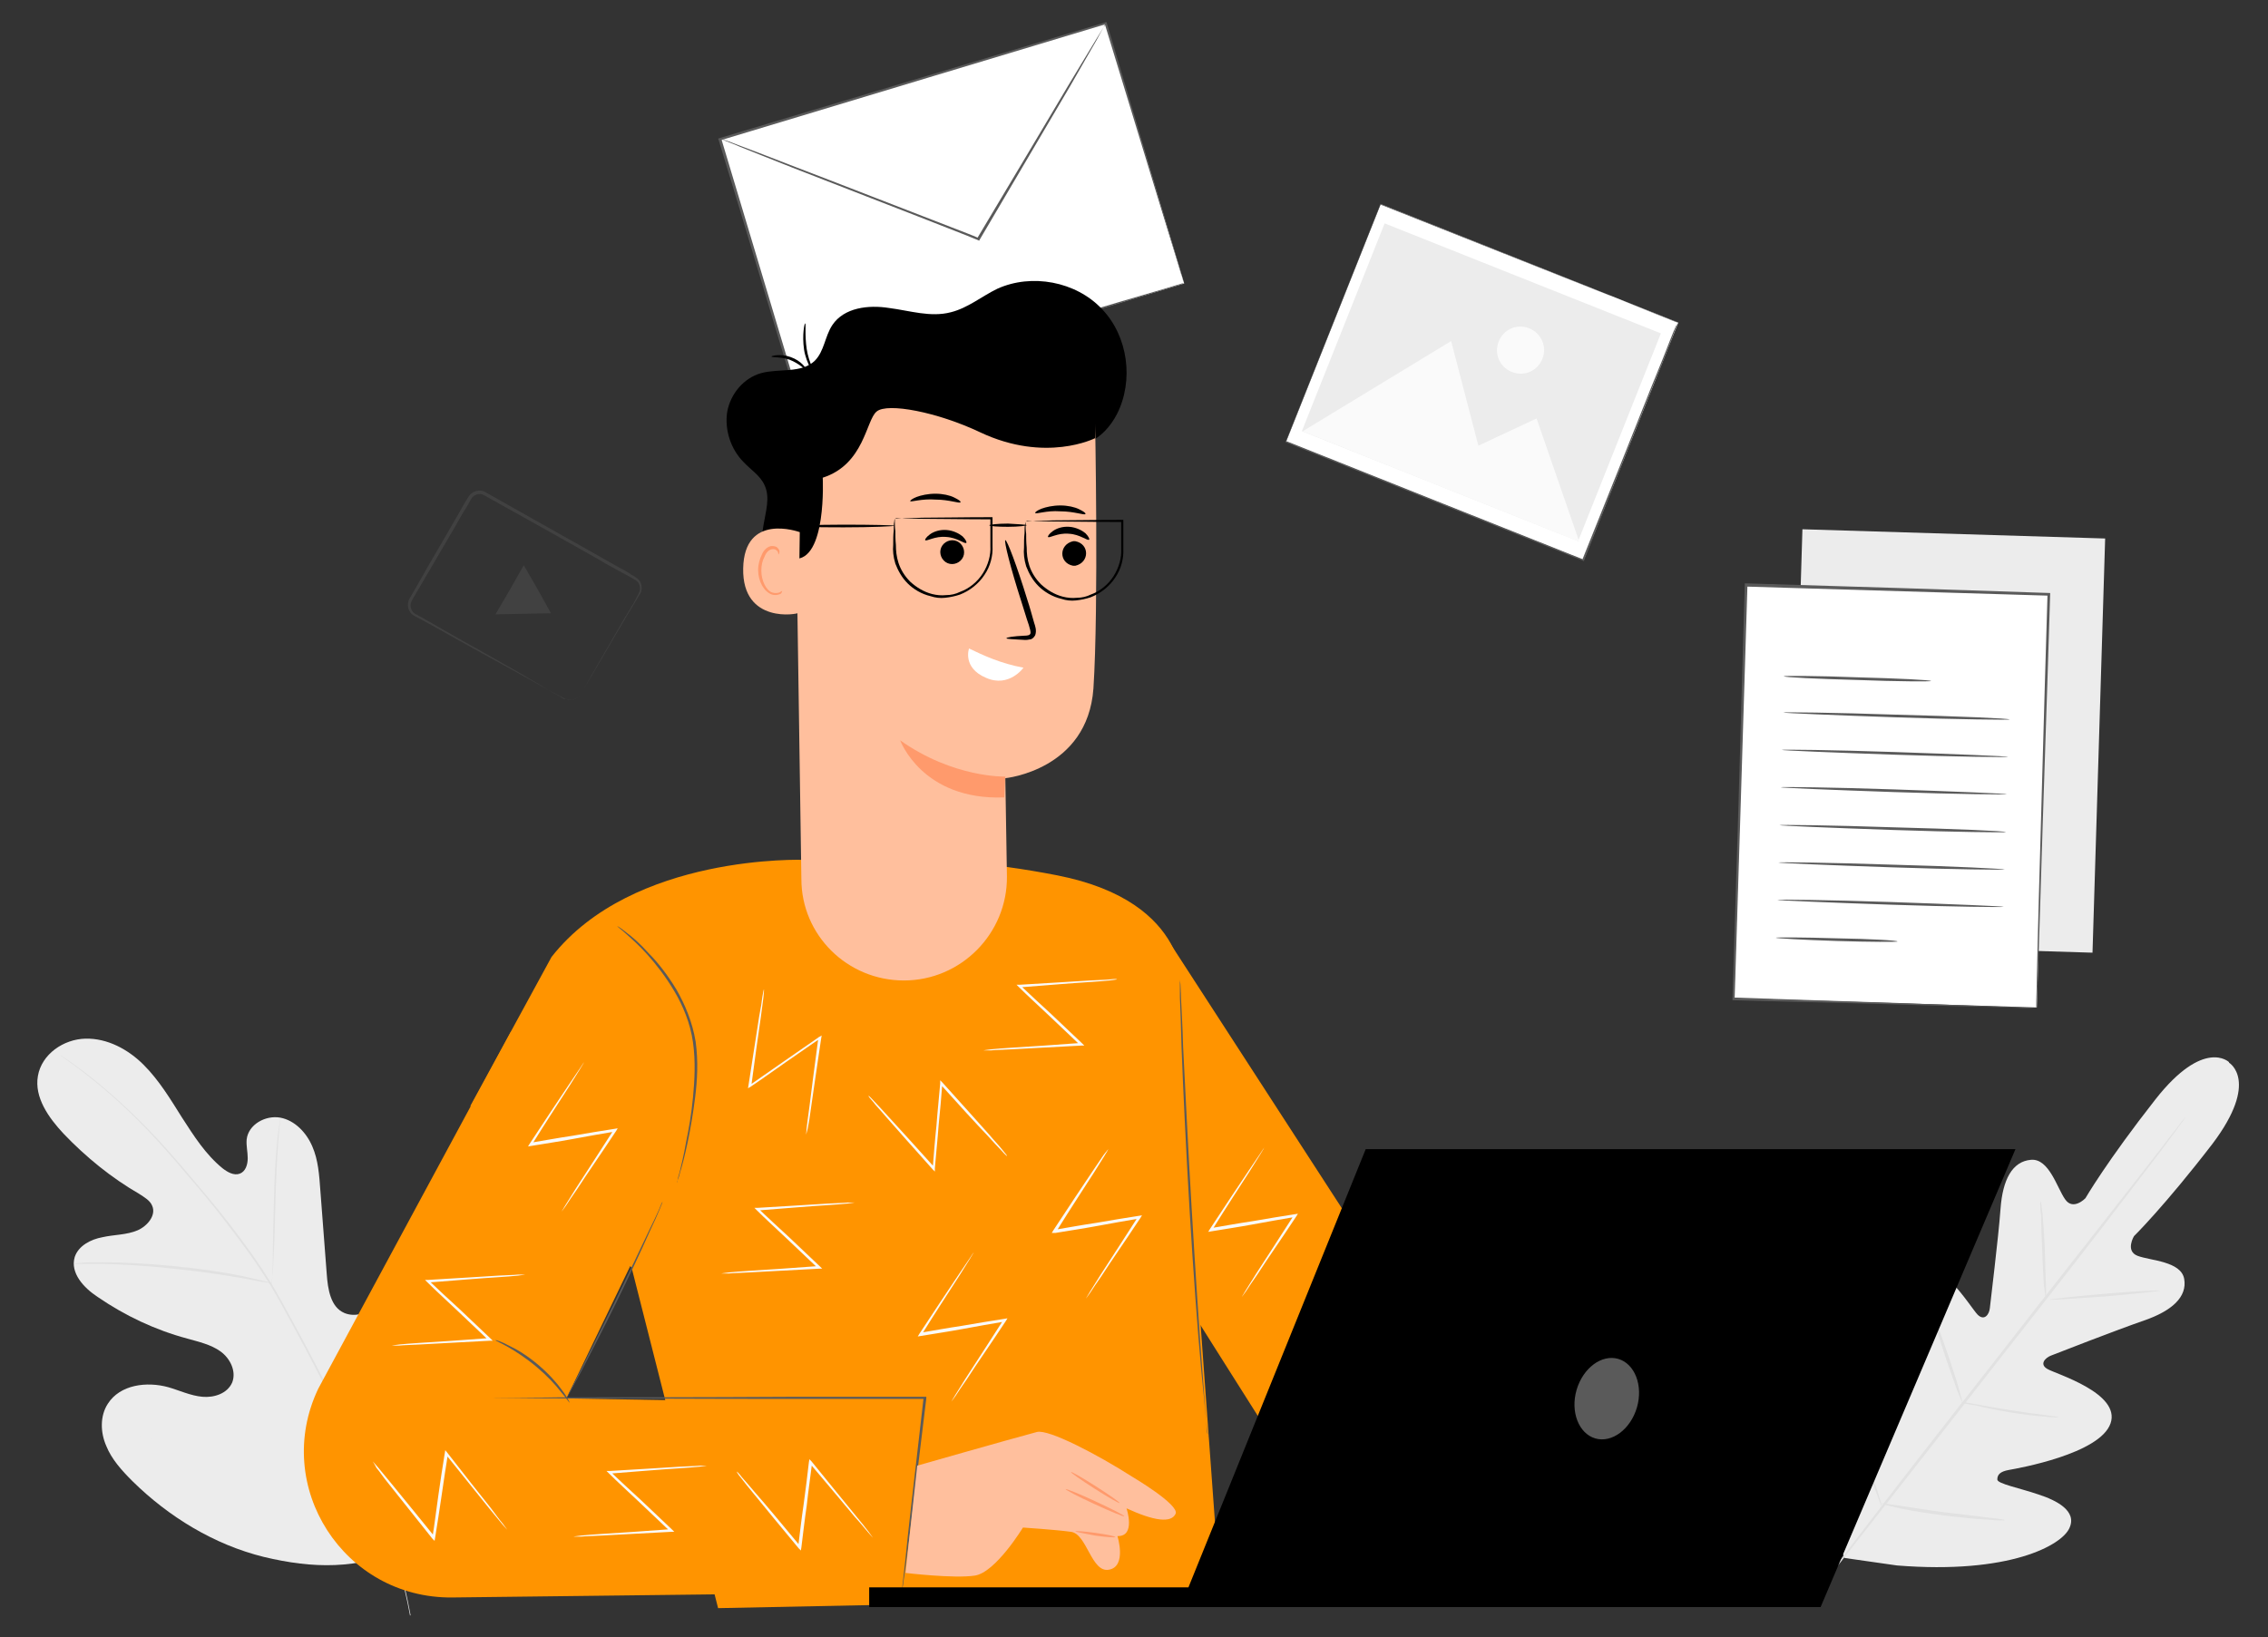 <?xml version="1.0" encoding="utf-8"?>
<!-- Generator: Adobe Illustrator 24.0.3, SVG Export Plug-In . SVG Version: 6.00 Build 0)  -->
<svg version="1.2" baseProfile="tiny" xmlns="http://www.w3.org/2000/svg" xmlns:xlink="http://www.w3.org/1999/xlink" x="0px"
	 y="0px" viewBox="0 0 424.8 306.7" xml:space="preserve">
<rect x="0" y="0" width="424.8" height="306.7" fill="#333333" stroke="none"/>
<g id="Background_Complete">
	<g>
		<path fill="#ECECEC" d="M75.7,290.1c13.8-11.3,15.6-30.4,13.7-47.2c-0.3-2.8-0.3-5.8-1.8-8.2c-1.6-2.4-4.9-3.8-7.3-2.4
			c-2,1.2-2.8,3.7-3.8,5.8c-1.4,2.8-3.5,5.2-6.2,6.9c-1.7,1.1-3.9,1.8-5.8,1c-2.6-1.1-3.1-4.5-3.3-7.3c-0.4-5.2-0.8-10.4-1.2-15.7
			c-0.2-2.8-0.4-5.7-1.5-8.2c-1.1-2.6-3.3-4.9-6-5.4c-2.8-0.5-6,1.3-6.3,4.1c-0.1,1.2,0.2,2.3,0.2,3.5c0,1.2-0.4,2.5-1.5,2.9
			c-1.1,0.4-2.3-0.3-3.2-1c-3.2-2.6-5.4-6.1-7.6-9.5c-2.2-3.5-4.3-7-7.2-9.9s-6.8-5-10.9-4.9c-4.1,0.1-8.2,2.9-8.9,7
			c-0.7,4,2,7.8,4.8,10.8c4.2,4.4,9,8.3,14.2,11.3c0.9,0.6,2,1.2,2.4,2.2c0.8,1.8-0.9,3.8-2.7,4.6c-2.1,0.9-4.4,0.8-6.6,1.3
			c-2.2,0.4-4.5,1.6-5.2,3.7c-0.9,3,1.7,5.8,4.3,7.5c5.1,3.5,10.8,6.2,16.8,7.8c2.1,0.6,4.4,1.1,6.2,2.4c1.8,1.3,3,3.7,2.2,5.8
			c-0.9,2.1-3.4,2.9-5.6,2.7c-2.2-0.2-4.3-1.2-6.4-1.8c-4-1.1-9-0.5-11.3,3.1c-1.5,2.3-1.4,5.4-0.3,7.9c1,2.5,2.9,4.6,4.9,6.6
			c6.8,6.7,15.3,11.9,24.6,14.2C58.6,293.9,67,294.1,75.7,290.1"/>
	</g>
	<g>
		<g>
			<path fill="#E1E1E1" d="M76.9,302.6c-1.2-6.6-3.3-14.4-6.5-22.7c-3.2-8.3-7.5-17.1-12.3-26.2c-1.2-2.3-2.4-4.5-3.6-6.7
				c-1.2-2.2-2.4-4.4-3.6-6.4c-2.5-4.1-5.3-7.9-8-11.4c-2.7-3.5-5.5-6.7-8-9.7c-2.6-3-5-5.8-7.4-8.2c-4.7-4.8-8.9-8.3-11.9-10.6
				c-1.5-1.1-2.7-2-3.5-2.5c-0.4-0.3-0.7-0.5-0.9-0.6c-0.2-0.1-0.3-0.2-0.3-0.2s0.1,0.1,0.3,0.2c0.2,0.2,0.5,0.4,0.9,0.7
				c0.8,0.6,2,1.4,3.5,2.6c3,2.3,7.2,5.8,11.8,10.6c2.3,2.4,4.8,5.2,7.3,8.2c2.6,3,5.3,6.2,8,9.8c2.7,3.5,5.5,7.3,8,11.4
				c1.3,2.1,2.4,4.2,3.6,6.4c1.2,2.2,2.4,4.4,3.6,6.7c4.8,9.1,9.1,17.9,12.3,26.1c3.2,8.3,5.4,16,6.6,22.6"/>
		</g>
	</g>
	<g>
		<g>
			<path fill="#E1E1E1" d="M50.8,240.6c0,0,0.1-0.4,0.2-1.2c0.1-0.8,0.2-1.9,0.2-3.3c0.2-2.8,0.3-6.7,0.4-11c0.1-4.3,0.3-8.2,0.5-11
				c0.1-1.4,0.2-2.5,0.3-3.3c0.1-0.8,0.1-1.2,0.1-1.2c0,0-0.1,0.4-0.2,1.2c-0.1,0.8-0.3,1.9-0.4,3.3c-0.3,2.8-0.5,6.7-0.6,11
				c-0.1,4.3-0.2,8.1-0.2,11c0,1.4-0.1,2.5-0.1,3.3C50.8,240.1,50.8,240.6,50.8,240.6z"/>
		</g>
	</g>
	<g>
		<g>
			<path fill="#E1E1E1" d="M13.8,236.8c0,0,0.1,0,0.4,0c0.3,0,0.7,0,1.1,0c0.9,0,2.3,0,4,0c3.4,0.1,8,0.3,13.1,0.9
				c5.1,0.5,9.7,1.2,13.1,1.8c1.7,0.3,3,0.6,3.9,0.7c0.4,0.1,0.8,0.1,1.1,0.2c0.2,0,0.4,0.1,0.4,0c0,0-0.1-0.1-0.4-0.1
				c-0.3-0.1-0.6-0.2-1.1-0.3c-0.9-0.2-2.2-0.5-3.9-0.9c-3.3-0.7-7.9-1.4-13.1-1.9c-5.1-0.5-9.8-0.7-13.2-0.7c-1.7,0-3.1,0-4,0.1
				c-0.4,0-0.8,0.1-1.1,0.1C13.9,236.8,13.8,236.8,13.8,236.8z"/>
		</g>
	</g>
	<g>
		<g>
			<path fill="#ECECEC" d="M70,279.3c0,0,0.1-0.2,0.2-0.5c0.1-0.4,0.3-0.8,0.5-1.4c0.4-1.2,1-2.9,1.7-5c1.4-4.3,3.2-10.2,5.1-16.8
				c1.9-6.6,3.6-12.6,4.9-16.9c0.7-2.1,1.2-3.8,1.6-5.1c0.2-0.6,0.3-1,0.4-1.4c0.1-0.3,0.1-0.5,0.1-0.5c0,0-0.1,0.2-0.2,0.5
				c-0.1,0.4-0.3,0.8-0.5,1.4c-0.4,1.2-1,2.9-1.7,5c-1.4,4.3-3.2,10.2-5.1,16.8c-1.9,6.6-3.6,12.6-4.9,16.9
				c-0.7,2.1-1.2,3.8-1.6,5.1c-0.2,0.6-0.3,1-0.4,1.4C70,279.1,69.9,279.3,70,279.3z"/>
		</g>
	</g>
	<g>
		<g>
			<path fill="#ECECEC" d="M20.2,267.8c0,0,0.2,0.1,0.5,0.1c0.4,0.1,0.9,0.2,1.4,0.3c1.3,0.3,3.1,0.7,5.3,1.2
				c4.5,1,10.7,2.5,17.5,4.2c6.8,1.7,13.1,3.1,17.6,4.1c2.3,0.5,4.1,0.9,5.4,1.1c0.6,0.1,1.1,0.2,1.5,0.3c0.3,0.1,0.5,0.1,0.5,0.1
				c0,0-0.2-0.1-0.5-0.1c-0.4-0.1-0.9-0.2-1.4-0.3c-1.3-0.3-3.1-0.7-5.3-1.2c-4.5-1-10.7-2.5-17.5-4.2c-6.8-1.7-13.1-3.1-17.6-4.1
				c-2.3-0.5-4.1-0.9-5.4-1.1c-0.6-0.1-1.1-0.2-1.5-0.3C20.4,267.8,20.2,267.8,20.2,267.8z"/>
		</g>
	</g>
	
		<rect x="140.5" y="14.1" transform="matrix(0.958 -0.288 0.288 0.958 -3.844 53.046)" fill="#FFFFFF" width="75.5" height="50.9"/>
	<path fill="#5A5A5A" d="M221.8,53.1c0,0-0.1-0.3-0.3-0.9c-0.2-0.6-0.5-1.5-0.8-2.6c-0.7-2.3-1.7-5.6-3-9.8
		c-2.6-8.5-6.3-20.6-10.8-35.4l0.3,0.1c-20,6-45.1,13.6-72.3,21.8l0,0l0.2-0.3c5.2,17.4,10.2,33.9,14.6,48.7l-0.3-0.2
		c21.3-6.4,39.3-11.7,52.1-15.5c6.4-1.9,11.4-3.4,14.9-4.4c1.7-0.5,3.1-0.9,4-1.2c0.4-0.1,0.8-0.2,1-0.3
		C221.6,53.1,221.8,53.1,221.8,53.1s-0.1,0-0.3,0.1c-0.2,0.1-0.6,0.2-1,0.3c-0.9,0.3-2.2,0.7-3.9,1.2c-3.5,1.1-8.5,2.6-14.8,4.5
		c-12.8,3.9-30.9,9.4-52.2,15.8l-0.2,0.1l-0.1-0.2c-4.5-14.8-9.4-31.4-14.7-48.7l-0.1-0.2l0.2-0.1l0,0c27.2-8.2,52.4-15.7,72.3-21.7
		l0.2-0.1l0.1,0.2c4.4,14.9,8.1,27.1,10.6,35.6c1.2,4.2,2.2,7.5,2.9,9.8c0.3,1.1,0.6,2,0.7,2.6C221.7,52.8,221.8,53.1,221.8,53.1z"
		/>
	<path fill="#5A5A5A" d="M207.1,4.3c0,0,0,0.1-0.1,0.2c-0.1,0.2-0.2,0.4-0.3,0.6c-0.3,0.6-0.8,1.4-1.3,2.4c-1.2,2.1-2.9,5-5,8.7
		c-4.3,7.3-10.3,17.5-16.9,28.7l-0.1,0.2l-0.2-0.1c-0.7-0.3-1.5-0.6-2.2-0.9c-12.7-5-24.2-9.4-32.6-12.7c-4.1-1.6-7.5-3-9.8-3.9
		c-1.1-0.5-2-0.8-2.7-1.1c-0.3-0.1-0.5-0.2-0.7-0.3c-0.2-0.1-0.2-0.1-0.2-0.1c0,0,0.1,0,0.2,0.1c0.2,0.1,0.4,0.1,0.7,0.2
		c0.7,0.2,1.6,0.6,2.7,1c2.4,0.9,5.8,2.2,9.9,3.8c8.4,3.2,19.9,7.7,32.6,12.6c0.8,0.3,1.5,0.6,2.2,0.9l-0.3,0.1
		c6.7-11.2,12.7-21.3,17.1-28.7c2.2-3.6,3.9-6.5,5.2-8.6c0.6-1,1.1-1.8,1.4-2.3c0.2-0.2,0.3-0.4,0.4-0.6
		C207.1,4.4,207.1,4.3,207.1,4.3z"/>
	<path fill="#ECECEC" d="M417.5,199c0,0-4.7-4.6-13.8,7c-9.1,11.6-13.1,18.5-13.1,18.5s-2.3,2.4-3.8,0.2c-1.5-2.1-3-7.7-6.4-7.4
		c-3.5,0.3-5.3,3.7-5.7,9.2c-0.4,5.5-1.9,17.5-2,18.6c-0.1,1.1-1,2.5-2.3,1.2c-1.3-1.3-7.8-12.3-12.8-8.9c-5,3.4-3.8,18.9-3.7,20.6
		c0.1,1.7-0.3,2.3-1.2,2.6c-0.8,0.2-2.7-3.7-4.7-6.7c-2-3.1-4.8-6.3-7.6-4c-2.7,2.2-5.6,13.1,1.3,33l3.8,9l9.8,1.4
		c21.1,1.7,30.9-3.8,32.3-7c1.5-3.2-2.4-5.2-5.8-6.3c-3.5-1.2-7.7-2-7.7-2.8c0-0.9,0.5-1.5,2.2-1.8c1.7-0.3,17-3,19-8.7
		c2-5.7-10.3-9.3-11.8-10.2c-1.6-0.9-0.4-2.1,0.6-2.5c1-0.4,12.3-4.8,17.5-6.6c5.2-1.8,8.1-4.4,7.5-7.8c-0.6-3.3-6.3-3.4-8.7-4.3
		c-2.4-0.9-0.7-3.7-0.7-3.7s5.7-5.6,14.7-17.3c8.9-11.8,3.1-15.2,3.1-15.2"/>
	<g>
		<path fill="#E1E1E1" d="M409.3,209.4c0,0,0,0.1-0.2,0.3c-0.1,0.2-0.3,0.4-0.5,0.7c-0.5,0.6-1.1,1.6-2,2.7
			c-1.7,2.4-4.3,5.7-7.5,9.9c-6.3,8.3-15.2,19.7-25.1,32.3c-9.8,12.6-18.7,23.9-25.2,32.2c-3.2,4.1-5.8,7.4-7.6,9.8
			c-0.9,1.1-1.6,2-2.1,2.7c-0.2,0.3-0.4,0.5-0.6,0.7c-0.1,0.2-0.2,0.2-0.2,0.2c0,0,0-0.1,0.2-0.3c0.1-0.2,0.3-0.4,0.5-0.7
			c0.5-0.6,1.1-1.6,2-2.7c1.7-2.4,4.3-5.7,7.5-9.9c6.3-8.3,15.2-19.7,25.1-32.3c9.8-12.6,18.7-23.9,25.2-32.2
			c3.2-4.1,5.8-7.4,7.6-9.8c0.9-1.1,1.6-2,2.1-2.7c0.2-0.3,0.4-0.5,0.6-0.7C409.2,209.4,409.2,209.4,409.3,209.4z"/>
	</g>
	<g>
		<path fill="#E1E1E1" d="M382.2,225.1c0.1,0,0.2,1,0.4,2.6c0.1,1.6,0.3,3.9,0.4,6.4c0.1,2.4,0.1,4.6,0.2,6.4c0,1.6,0.1,2.6,0,2.6
			c-0.1,0-0.2-1-0.4-2.6c-0.1-1.6-0.2-3.9-0.3-6.4c-0.1-2.4-0.2-4.5-0.2-6.4C382.1,226.1,382.1,225.1,382.2,225.1z"/>
	</g>
	<g>
		<path fill="#E1E1E1" d="M383.9,243.5c0-0.1,4.6-0.6,10.3-1.1c5.7-0.5,10.4-0.7,10.4-0.6c0,0.1-4.6,0.6-10.3,1.1
			C388.6,243.3,384,243.6,383.9,243.5z"/>
	</g>
	<g>
		<path fill="#E1E1E1" d="M367.4,262.7c0-0.1,1,0.1,2.7,0.4c1.6,0.3,3.9,0.7,6.4,1.1c2.5,0.4,4.8,0.7,6.4,0.9
			c1.6,0.2,2.7,0.4,2.7,0.4c0,0.1-1,0.1-2.7-0.1c-1.7-0.1-4-0.4-6.5-0.8c-2.5-0.4-4.8-0.9-6.4-1.3
			C368.3,263.1,367.3,262.8,367.4,262.7z"/>
	</g>
	<g>
		<path fill="#E1E1E1" d="M362.1,246.5c0.1,0,0.4,0.9,1,2.3c0.5,1.4,1.2,3.4,2,5.7c0.7,2.2,1.4,4.2,1.8,5.7c0.4,1.5,0.7,2.4,0.6,2.4
			c-0.1,0-0.4-0.9-1-2.3c-0.5-1.4-1.2-3.4-2-5.7c-0.7-2.2-1.4-4.2-1.8-5.7C362.3,247.5,362,246.5,362.1,246.5z"/>
	</g>
	<g>
		<path fill="#E1E1E1" d="M345.3,261.7c0.1,0,0.5,1.1,1.2,3c0.7,1.8,1.6,4.4,2.6,7.2c1,2.8,1.9,5.4,2.5,7.3c0.6,1.9,0.9,3,0.9,3.1
			c-0.1,0-0.5-1.1-1.2-3c-0.7-1.8-1.6-4.4-2.6-7.2c-1-2.8-1.9-5.4-2.5-7.3C345.6,262.9,345.2,261.7,345.3,261.7z"/>
	</g>
	<g>
		<path fill="#E1E1E1" d="M352.4,281.7c0-0.1,1.3,0.1,3.4,0.4c2.1,0.3,5,0.8,8.1,1.2c3.2,0.4,6.1,0.7,8.2,1c2.1,0.2,3.4,0.4,3.4,0.5
			c0,0.1-1.3,0.1-3.4-0.1c-2.1-0.1-5-0.4-8.2-0.8c-3.2-0.4-6.1-0.9-8.1-1.3C353.7,282.1,352.4,281.8,352.4,281.7z"/>
	</g>
	
		<rect x="325.9" y="110.6" transform="matrix(3.051777e-02 -1 1 3.051777e-02 214.684 499.286)" fill="#ECECEC" width="77.6" height="56.7"/>
	
		<rect x="315.5" y="120.9" transform="matrix(3.051777e-02 -1 1 3.051777e-02 194.267 498.839)" fill="#FFFFFF" width="77.6" height="56.7"/>
	<g>
		<path fill="#5A5A5A" d="M381.4,188.9c0,0,0-0.1,0-0.4c0-0.3,0-0.6,0-1.1c0-1,0.1-2.4,0.1-4.2c0.1-3.7,0.2-9.1,0.4-15.9
			c0.4-13.6,0.9-33,1.6-55.9l0.2,0.2c-17.1-0.5-36.3-1.1-56.7-1.7l0,0l0.3-0.3c-0.9,29-1.7,55.8-2.4,77.5l-0.2-0.2
			c17.1,0.6,31.3,1,41.2,1.4c4.9,0.2,8.8,0.3,11.4,0.4c1.3,0.1,2.3,0.1,3,0.1C381.1,188.9,381.4,188.9,381.4,188.9s-0.3,0-1,0
			c-0.7,0-1.7,0-3-0.1c-2.6-0.1-6.5-0.2-11.4-0.3c-9.9-0.3-24.1-0.7-41.3-1.1l-0.2,0l0-0.2c0.7-21.8,1.5-48.6,2.3-77.6l0-0.3l0.3,0
			l0,0c20.3,0.6,39.6,1.2,56.7,1.8l0.2,0l0,0.2c-0.7,23-1.4,42.4-1.8,56.1c-0.2,6.8-0.4,12.2-0.5,15.9c-0.1,1.8-0.1,3.2-0.2,4.2
			c0,0.5,0,0.8,0,1.1C381.4,188.8,381.4,188.9,381.4,188.9z"/>
	</g>
	<path fill="#5A5A5A" d="M361.7,127.6c0,0.1-6.2,0.1-13.8-0.2c-7.6-0.2-13.8-0.5-13.8-0.7c0-0.1,6.2-0.1,13.8,0.2
		C355.5,127.1,361.7,127.4,361.7,127.6z"/>
	<path fill="#5A5A5A" d="M376.4,134.8c0,0.1-9.5,0-21.2-0.4c-11.7-0.4-21.2-0.8-21.2-0.9c0-0.1,9.5,0,21.2,0.4
		C366.9,134.2,376.4,134.6,376.4,134.8z"/>
	<path fill="#5A5A5A" d="M376.1,141.8c0,0.1-9.5,0-21.2-0.4c-11.7-0.4-21.2-0.8-21.2-0.9c0-0.1,9.5,0,21.2,0.4
		C366.7,141.3,376.2,141.7,376.1,141.8z"/>
	<path fill="#5A5A5A" d="M375.9,148.8c0,0.1-9.5,0-21.2-0.4c-11.7-0.4-21.2-0.8-21.2-0.9c0-0.1,9.5,0,21.2,0.4
		C366.4,148.3,375.9,148.7,375.9,148.8z"/>
	<path fill="#5A5A5A" d="M375.7,155.9c0,0.1-9.5,0-21.2-0.4c-11.7-0.4-21.2-0.8-21.2-0.9c0-0.1,9.5,0,21.2,0.4
		C366.2,155.3,375.7,155.7,375.7,155.9z"/>
	<path fill="#5A5A5A" d="M375.5,162.9c0,0.1-9.5,0-21.2-0.4c-11.7-0.4-21.2-0.8-21.2-0.9c0-0.1,9.5,0,21.2,0.4
		C366,162.3,375.5,162.8,375.5,162.9z"/>
	<path fill="#5A5A5A" d="M375.3,169.9c0,0.1-9.5,0-21.2-0.4c-11.7-0.4-21.2-0.8-21.2-0.9c0-0.1,9.5,0,21.2,0.4
		C365.8,169.4,375.3,169.8,375.3,169.9z"/>
	<path fill="#5A5A5A" d="M355.4,176.4c0,0.1-5.1,0.1-11.4-0.1c-6.3-0.2-11.4-0.5-11.4-0.6c0-0.1,5.1-0.1,11.4,0.1
		C350.3,175.9,355.5,176.2,355.4,176.4z"/>
	
		<rect x="253.6" y="41.6" transform="matrix(0.37 -0.929 0.929 0.37 108.405 302.946)" fill="#FFFFFF" width="47.9" height="60"/>
	<g>
		<path fill="#5A5A5A" d="M314.3,60.4c0,0-0.1,0-0.3-0.1c-0.2-0.1-0.4-0.2-0.8-0.3c-0.7-0.3-1.7-0.7-3-1.2c-2.6-1-6.5-2.6-11.4-4.5
			c-9.8-3.9-23.7-9.4-40.3-16l0.1-0.1c-5.3,13.3-11.3,28.5-17.7,44.5l0,0l-0.1-0.1c20.6,8.2,39.8,15.9,55.7,22.2l-0.1,0
			c5.4-13.4,9.8-24.5,12.9-32.3c1.6-3.9,2.8-6.9,3.6-9c0.4-1,0.7-1.8,1-2.4C314.2,60.7,314.3,60.4,314.3,60.4s-0.1,0.3-0.3,0.8
			c-0.2,0.5-0.5,1.3-0.9,2.4c-0.8,2.1-2,5.1-3.6,9c-3.1,7.8-7.5,18.9-12.8,32.4l0,0.1l-0.1,0c-15.9-6.3-35.1-14-55.7-22.2l-0.1,0
			l0-0.1l0,0c6.4-16.1,12.5-31.3,17.7-44.5l0-0.1l0.1,0c16.6,6.6,30.5,12.2,40.3,16.1c4.9,2,8.7,3.5,11.4,4.6c1.3,0.5,2.3,0.9,3,1.2
			c0.3,0.1,0.6,0.2,0.8,0.3C314.2,60.3,314.3,60.4,314.3,60.4z"/>
	</g>
	
		<rect x="256.5" y="43.7" transform="matrix(0.37 -0.929 0.929 0.37 108.338 302.895)" fill="#ECECEC" width="41.9" height="55.7"/>
	<polygon fill="#FAFAFA" points="244,80.8 271.8,63.9 276.9,83.5 287.8,78.4 295.8,101.5 	"/>
	<g>
		<g>
			<path fill="#FAFAFA" d="M288.9,67.2c-0.9,2.3-3.4,3.4-5.7,2.5c-2.3-0.9-3.4-3.4-2.5-5.7c0.9-2.3,3.4-3.4,5.7-2.5
				C288.7,62.4,289.8,65,288.9,67.2z"/>
		</g>
	</g>
	<g>
		<g>
			<path fill="#414141" d="M105.9,130.9c0,0,0.4,0.3,1.2,0.2c0.4,0,0.9-0.2,1.3-0.6c0.4-0.4,0.7-1.1,1.1-1.7
				c1.5-2.7,3.8-6.6,6.5-11.3c0.7-1.2,1.4-2.4,2.2-3.7c0.4-0.7,0.8-1.3,1.1-2c0.2-0.3,0.4-0.7,0.5-1c0.1-0.3,0.1-0.7,0-1.1
				c-0.1-0.3-0.3-0.7-0.6-0.9c-0.3-0.2-0.7-0.4-1-0.6c-0.7-0.4-1.5-0.8-2.2-1.2c-1.5-0.8-3.1-1.7-4.6-2.6
				c-6.4-3.6-13.3-7.5-20.7-11.6c-0.8-0.5-1.9-0.2-2.4,0.6c-0.5,0.9-1,1.8-1.6,2.7c-1,1.8-2,3.5-3,5.2c-2,3.4-3.9,6.7-5.8,9.9
				c-0.2,0.4-0.5,0.8-0.7,1.2c-0.2,0.4-0.3,0.7-0.3,1.1c0,0.4,0.2,0.8,0.4,1.1c0.2,0.3,0.6,0.5,1,0.7c1.5,0.8,3,1.7,4.4,2.5
				c2.8,1.6,5.4,3.1,7.8,4.4c4.8,2.7,8.6,4.9,11.3,6.5c1.3,0.8,2.3,1.4,3.1,1.8c0.3,0.2,0.6,0.4,0.8,0.5
				C105.9,130.8,106,130.9,105.9,130.9c0,0-0.1,0-0.3-0.1c-0.2-0.1-0.5-0.3-0.8-0.4c-0.7-0.4-1.8-1-3.1-1.7
				c-2.7-1.5-6.6-3.7-11.4-6.3c-2.4-1.3-5-2.8-7.9-4.4c-1.4-0.8-2.9-1.6-4.4-2.4c-0.4-0.2-0.8-0.4-1.1-0.8c-0.3-0.4-0.5-0.9-0.5-1.4
				c0-0.5,0.1-1,0.4-1.4c0.2-0.4,0.5-0.8,0.7-1.2c1.8-3.2,3.7-6.5,5.7-9.9c1-1.7,2-3.5,3-5.2c0.5-0.9,1-1.8,1.6-2.7
				c0.6-1,2.1-1.4,3.1-0.8c7.3,4.1,14.3,8.1,20.6,11.6c1.6,0.9,3.1,1.8,4.6,2.6c0.8,0.4,1.5,0.8,2.2,1.3c0.4,0.2,0.7,0.4,1.1,0.7
				c0.4,0.3,0.6,0.7,0.7,1.1c0.1,0.4,0.1,0.9,0,1.3c-0.1,0.4-0.4,0.7-0.6,1.1c-0.4,0.7-0.8,1.3-1.2,2c-0.8,1.3-1.5,2.5-2.2,3.7
				c-2.8,4.7-5,8.6-6.6,11.2c-0.4,0.6-0.7,1.3-1.1,1.7c-0.4,0.4-1,0.6-1.4,0.6c-0.4,0-0.7-0.1-0.9-0.1
				C106,131,105.9,130.9,105.9,130.9z"/>
		</g>
		<polygon fill="#414141" points="100.7,110.4 103.2,114.9 98,115 92.8,115.1 95.5,110.5 98.1,105.9 		"/>
	</g>
</g>
<g id="Character">
	<g>
		<g>
			<path fill="#FF9400" d="M118.3,237.5l-30.2-30.3l15.2-27.9c15.2-19.4,47.3-18.2,47.3-18.2s21.9-2.1,47.4,2.9
				c25.5,5,23.5,21.9,23.5,21.9l3.4,62.6l3.7,50.9l-94.1,1.9L118.3,237.5"/>
			<path fill="#FF9400" d="M169,298.3l-84.3,1c-20.3,0.2-33.8-20.8-25.1-39.1l36.1-66.9l32.8,22.2l-22.4,46.5l68.3,1.2L169,298.3z"
				/>
			<path fill="#FF9400" d="M218.5,175.7l67.7,104.5l-39.5,2.6c0,0-23.6-37.2-23-36.4C224.6,247.8,218.5,175.7,218.5,175.7z"/>
			<path fill="#FF4F5B" d="M115.6,242"/>
			<g>
				<path fill="#5A5A5A" d="M126.8,221.6c0,0,0-0.2,0.1-0.5c0.1-0.4,0.2-0.9,0.4-1.5c0.3-1.3,0.8-3.2,1.2-5.6c0.5-2.4,1-5.2,1.3-8.4
					c0.3-3.2,0.5-6.7,0-10.3c-0.5-3.6-1.9-6.9-3.5-9.6c-1.6-2.7-3.4-5-5-6.8c-1.6-1.8-3.1-3.1-4.1-4c-1-0.9-1.6-1.3-1.6-1.4
					c0,0,0.2,0.1,0.5,0.3c0.3,0.2,0.7,0.5,1.2,0.9c1.1,0.8,2.6,2.1,4.2,3.9c1.7,1.7,3.5,4,5.2,6.8c1.6,2.8,3,6.1,3.6,9.8
					c0.5,3.7,0.3,7.2-0.1,10.4c-0.4,3.2-0.9,6-1.4,8.4c-0.5,2.4-1,4.3-1.4,5.6c-0.2,0.7-0.3,1.2-0.5,1.5
					C126.9,221.4,126.8,221.6,126.8,221.6z"/>
			</g>
			<g>
				<path fill="#5A5A5A" d="M124.1,225.2c0,0-0.2,0.6-0.6,1.5c-0.4,1-1,2.3-1.8,4c-1.5,3.4-3.7,8.1-6.2,13.2
					c-2.5,5.1-4.9,9.7-6.6,13c-0.9,1.6-1.6,3-2.1,3.9c-0.5,0.9-0.8,1.4-0.8,1.4c0,0,0.2-0.5,0.7-1.5c0.5-1,1.2-2.3,2-3.9
					c1.7-3.4,4-8,6.5-13c2.5-5.1,4.7-9.7,6.3-13.1c0.8-1.6,1.4-2.9,1.9-4C123.8,225.7,124,225.2,124.1,225.2z"/>
			</g>
			<g>
				<path fill="#5A5A5A" d="M169,298.3c0,0,0-0.1,0-0.2c0-0.1,0-0.3,0-0.5c0-0.5,0.1-1.1,0.2-2c0.2-1.8,0.5-4.3,0.8-7.5
					c0.7-6.5,1.8-15.6,3-26.3l0.2,0.3c-7.6,0-16,0-24.9,0c-17,0-32.4-0.1-43.6-0.1c-5.5,0-10.1-0.1-13.2-0.1c-1.5,0-2.7,0-3.6,0
					c-0.4,0-0.7,0-0.9,0c-0.2,0-0.3,0-0.3,0c0,0,0.1,0,0.3,0c0.2,0,0.5,0,0.9,0c0.9,0,2.1,0,3.6,0c3.2,0,7.7,0,13.2-0.1
					c11.2,0,26.6,0,43.6-0.1c8.9,0,17.3,0,24.9,0l0.3,0l0,0.3c-1.3,10.7-2.4,19.8-3.2,26.3c-0.4,3.2-0.7,5.7-1,7.5
					c-0.1,0.8-0.2,1.5-0.3,2c0,0.2-0.1,0.4-0.1,0.5C169,298.3,169,298.3,169,298.3z"/>
			</g>
			<g>
				<path fill="#5A5A5A" d="M106.7,262.8c-0.1,0-0.6-0.8-1.7-2.1c-1-1.3-2.6-3-4.5-4.6c-1.9-1.6-3.9-2.9-5.3-3.7
					c-1.4-0.8-2.4-1.2-2.4-1.3c0-0.1,1,0.2,2.5,1c1.5,0.7,3.5,1.9,5.5,3.6c2,1.7,3.5,3.4,4.5,4.8
					C106.3,261.8,106.7,262.8,106.7,262.8z"/>
			</g>
			<g>
				<path fill="#5A5A5A" d="M226.3,269.4c0,0-0.1-0.3-0.1-0.9c-0.1-0.6-0.2-1.4-0.3-2.5c-0.2-2.2-0.5-5.3-0.9-9.2
					c-0.7-7.7-1.5-18.5-2.2-30.3c-0.7-11.8-1.2-22.6-1.5-30.4c-0.1-3.9-0.2-7-0.3-9.2c0-1.1,0-1.9,0-2.5c0-0.6,0-0.9,0-0.9
					c0,0,0,0.3,0.1,0.9c0,0.6,0.1,1.5,0.1,2.5c0.1,2.2,0.3,5.4,0.4,9.2c0.4,7.8,0.9,18.5,1.6,30.3c0.7,11.8,1.4,22.6,2,30.3
					c0.3,3.8,0.5,7,0.7,9.2c0.1,1,0.1,1.9,0.2,2.5C226.3,269.1,226.3,269.4,226.3,269.4z"/>
			</g>
			<g>
				<path fill="#FAFAFA" d="M151,212.6c0,0,0-0.5,0.1-1.4c0.1-1,0.3-2.2,0.5-3.8c0.4-3.3,1-7.8,1.7-13.1l0.4,0.2
					c-2,1.4-4.2,2.9-6.5,4.5c-2.3,1.6-4.5,3.2-6.6,4.6l-0.5,0.3l0.1-0.6c0.8-5.2,1.5-9.7,2-12.9c0.3-1.5,0.5-2.8,0.6-3.7
					c0.2-0.9,0.2-1.3,0.3-1.3c0,0,0,0.5-0.1,1.4c-0.1,0.9-0.3,2.2-0.5,3.8c-0.5,3.3-1.1,7.8-1.8,13l-0.4-0.2c2-1.4,4.3-3,6.6-4.6
					c2.3-1.6,4.5-3.1,6.5-4.5l0.5-0.3l-0.1,0.6c-0.8,5.2-1.4,9.7-1.9,13c-0.2,1.6-0.4,2.8-0.6,3.8C151.1,212.1,151,212.6,151,212.6z
					"/>
			</g>
			<g>
				<path fill="#FAFAFA" d="M188.6,216.6c0,0-0.4-0.3-1-1c-0.7-0.7-1.5-1.6-2.6-2.8c-2.3-2.4-5.4-5.8-8.9-9.7l0.4-0.1
					c-0.2,2.5-0.4,5.1-0.7,7.9c-0.2,2.8-0.5,5.5-0.7,8l0,0.6l-0.4-0.4c-3.5-3.9-6.5-7.3-8.7-9.8c-1-1.2-1.9-2.1-2.5-2.9
					c-0.6-0.7-0.9-1-0.8-1.1c0,0,0.4,0.3,1,1c0.7,0.7,1.5,1.6,2.6,2.8c2.2,2.4,5.3,5.8,8.8,9.7l-0.4,0.1c0.2-2.5,0.4-5.2,0.7-8
					c0.2-2.8,0.5-5.4,0.7-7.9l0-0.6l0.4,0.4c3.5,3.9,6.6,7.3,8.8,9.8c1,1.2,1.9,2.1,2.5,2.9C188.4,216.2,188.7,216.6,188.6,216.6z"
					/>
			</g>
			<g>
				<path fill="#FAFAFA" d="M207.6,215.3c0,0-0.2,0.4-0.7,1.2c-0.5,0.8-1.2,1.9-2,3.2c-1.8,2.8-4.3,6.6-7.1,11.1l-0.2-0.4
					c2.4-0.4,5.1-0.9,7.8-1.3c2.8-0.5,5.4-0.9,7.9-1.3l0.6-0.1l-0.3,0.5c-2.9,4.4-5.5,8.1-7.3,10.9c-0.9,1.3-1.6,2.3-2.1,3.1
					c-0.5,0.7-0.8,1.1-0.8,1.1c0,0,0.2-0.4,0.7-1.2c0.5-0.8,1.2-1.9,2-3.2c1.8-2.8,4.3-6.6,7.1-11l0.2,0.4c-2.5,0.4-5.1,0.9-7.9,1.4
					c-2.7,0.5-5.4,0.9-7.8,1.3L197,231l0.3-0.5c2.9-4.4,5.4-8.2,7.3-11c0.9-1.3,1.6-2.4,2.1-3.1
					C207.3,215.6,207.6,215.3,207.6,215.3z"/>
			</g>
			<g>
				<path fill="#FAFAFA" d="M182.4,234.6c0,0-0.2,0.4-0.7,1.2c-0.5,0.8-1.2,1.9-2,3.2c-1.8,2.8-4.3,6.6-7.1,11.1l-0.2-0.4
					c2.4-0.4,5.1-0.9,7.8-1.3c2.8-0.5,5.4-0.9,7.9-1.3l0.6-0.1l-0.3,0.5c-2.9,4.4-5.5,8.1-7.3,10.9c-0.9,1.3-1.6,2.3-2.1,3.1
					c-0.5,0.7-0.8,1.1-0.8,1.1c0,0,0.2-0.4,0.7-1.2c0.5-0.8,1.2-1.9,2-3.2c1.8-2.8,4.3-6.6,7.1-11l0.2,0.4c-2.5,0.4-5.1,0.9-7.9,1.4
					c-2.7,0.5-5.4,0.9-7.8,1.3l-0.6,0.1l0.3-0.5c2.9-4.4,5.4-8.2,7.3-11c0.9-1.3,1.6-2.4,2.1-3.1C182.1,235,182.4,234.6,182.4,234.6
					z"/>
			</g>
			<g>
				<path fill="#FAFAFA" d="M236.8,215c0,0-0.2,0.4-0.7,1.2c-0.5,0.8-1.2,1.9-2,3.2c-1.8,2.8-4.3,6.6-7.1,11.1l-0.2-0.4
					c2.4-0.4,5.1-0.9,7.8-1.3c2.8-0.5,5.4-0.9,7.9-1.3l0.6-0.1l-0.3,0.5c-2.9,4.4-5.5,8.1-7.3,10.9c-0.9,1.3-1.6,2.3-2.1,3.1
					c-0.5,0.7-0.8,1.1-0.8,1.1c0,0,0.2-0.4,0.7-1.2c0.5-0.8,1.2-1.9,2-3.2c1.8-2.8,4.3-6.6,7.1-11l0.2,0.4c-2.5,0.4-5.1,0.9-7.9,1.4
					c-2.7,0.5-5.4,0.9-7.8,1.3l-0.6,0.1l0.3-0.5c2.9-4.4,5.4-8.2,7.3-11c0.9-1.3,1.6-2.4,2.1-3.1C236.5,215.4,236.8,215,236.8,215z"
					/>
			</g>
			<g>
				<path fill="#FAFAFA" d="M109.4,199c0,0-0.2,0.4-0.7,1.2c-0.5,0.8-1.2,1.9-2,3.2c-1.8,2.8-4.3,6.6-7.1,11.1l-0.2-0.4
					c2.4-0.4,5.1-0.9,7.8-1.3c2.8-0.5,5.4-0.9,7.9-1.3l0.6-0.1l-0.3,0.5c-2.9,4.4-5.5,8.1-7.3,10.9c-0.9,1.3-1.6,2.3-2.1,3.1
					c-0.5,0.7-0.8,1.1-0.8,1.1c0,0,0.2-0.4,0.7-1.2c0.5-0.8,1.2-1.9,2-3.2c1.8-2.8,4.3-6.6,7.1-11l0.2,0.4c-2.5,0.4-5.1,0.9-7.9,1.4
					c-2.7,0.5-5.4,0.9-7.8,1.3l-0.6,0.1l0.3-0.5c2.9-4.4,5.4-8.2,7.3-11c0.9-1.3,1.6-2.4,2.1-3.1C109.1,199.4,109.4,199,109.4,199z"
					/>
			</g>
			<g>
				<path fill="#FAFAFA" d="M69.8,273.8c0,0,0.3,0.3,0.9,1c0.6,0.7,1.4,1.7,2.4,2.9c2.1,2.6,5,6.1,8.3,10.2l-0.4,0.1
					c0.4-2.4,0.7-5.1,1.1-7.8c0.4-2.8,0.8-5.5,1.2-7.9l0.1-0.6l0.4,0.5c3.2,4.1,6,7.7,8.1,10.3c0.9,1.2,1.7,2.3,2.3,3
					c0.5,0.7,0.8,1.1,0.8,1.1c0,0-0.3-0.3-0.9-1c-0.6-0.7-1.4-1.7-2.4-2.9c-2.1-2.6-4.9-6.1-8.2-10.2l0.4-0.1
					c-0.4,2.5-0.8,5.1-1.2,7.9c-0.4,2.7-0.8,5.4-1.2,7.8l-0.1,0.6l-0.4-0.4c-3.3-4.1-6.1-7.7-8.2-10.3c-1-1.2-1.7-2.3-2.3-3
					C70.1,274.2,69.8,273.8,69.8,273.8z"/>
			</g>
			<g>
				<path fill="#FAFAFA" d="M160.1,225.3c0,0-0.5,0.1-1.4,0.2c-1,0.1-2.2,0.2-3.8,0.3c-3.3,0.2-7.9,0.6-13.1,1l0.2-0.4
					c1.8,1.7,3.7,3.5,5.8,5.4c2,1.9,4,3.8,5.8,5.5l0.4,0.4l-0.6,0c-5.2,0.3-9.8,0.5-13.1,0.7c-1.6,0.1-2.8,0.1-3.8,0.2
					c-0.9,0-1.4,0-1.4,0s0.5-0.1,1.4-0.2c1-0.1,2.2-0.2,3.8-0.3c3.3-0.2,7.8-0.5,13.1-0.9l-0.2,0.4c-1.8-1.7-3.8-3.6-5.8-5.5
					c-2-1.9-4-3.7-5.7-5.4l-0.4-0.4l0.6,0c5.3-0.3,9.8-0.6,13.1-0.8c1.6-0.1,2.8-0.1,3.8-0.2C159.7,225.3,160.1,225.3,160.1,225.3z"
					/>
			</g>
			<g>
				<path fill="#FAFAFA" d="M138,275.7c0,0,0.4,0.3,0.9,1c0.6,0.7,1.5,1.7,2.5,2.9c2.2,2.5,5.1,6,8.5,10.1l-0.4,0.1
					c0.3-2.4,0.6-5.1,1-7.8c0.4-2.8,0.7-5.5,1-8l0.1-0.6l0.4,0.4c3.3,4.1,6.2,7.6,8.3,10.2c1,1.2,1.8,2.2,2.4,3
					c0.5,0.7,0.8,1.1,0.8,1.1c0,0-0.3-0.3-0.9-1c-0.6-0.7-1.4-1.7-2.5-2.9c-2.1-2.5-5-6-8.4-10l0.4-0.1c-0.3,2.5-0.7,5.2-1,8
					c-0.4,2.7-0.7,5.4-1,7.8l-0.1,0.6l-0.4-0.4c-3.4-4.1-6.3-7.6-8.4-10.2c-1-1.2-1.8-2.2-2.4-3C138.2,276.2,138,275.8,138,275.7z"
					/>
			</g>
			<g>
				<path fill="#FAFAFA" d="M98.4,238.8c0,0-0.5,0.1-1.4,0.2c-1,0.1-2.2,0.2-3.8,0.3c-3.3,0.2-7.9,0.6-13.1,1l0.2-0.4
					c1.8,1.7,3.7,3.5,5.8,5.4c2,1.9,4,3.8,5.8,5.5l0.4,0.4l-0.6,0c-5.2,0.3-9.8,0.5-13.1,0.7c-1.6,0.1-2.8,0.1-3.8,0.2
					c-0.9,0-1.4,0-1.4,0c0,0,0.5-0.1,1.4-0.2c1-0.1,2.2-0.2,3.8-0.3c3.3-0.2,7.8-0.5,13.1-0.9l-0.2,0.4c-1.8-1.7-3.8-3.6-5.8-5.5
					c-2-1.9-4-3.7-5.7-5.4l-0.4-0.4l0.6,0c5.3-0.3,9.8-0.6,13.1-0.8c1.6-0.1,2.8-0.1,3.8-0.2C97.9,238.8,98.4,238.8,98.4,238.8z"/>
			</g>
			<g>
				<path fill="#FAFAFA" d="M132.4,274.6c0,0-0.5,0.1-1.4,0.2c-1,0.1-2.2,0.2-3.8,0.3c-3.3,0.2-7.9,0.6-13.1,1l0.2-0.4
					c1.8,1.7,3.7,3.5,5.8,5.4c2,1.9,4,3.8,5.8,5.5l0.4,0.4l-0.6,0c-5.2,0.3-9.8,0.5-13.1,0.7c-1.6,0.1-2.8,0.1-3.8,0.2
					c-0.9,0-1.4,0-1.4,0s0.5-0.1,1.4-0.2c1-0.1,2.2-0.2,3.8-0.3c3.3-0.2,7.8-0.5,13.1-0.9l-0.2,0.4c-1.8-1.7-3.8-3.6-5.8-5.5
					c-2-1.9-4-3.7-5.7-5.4l-0.4-0.4l0.6,0c5.3-0.3,9.8-0.6,13.1-0.8c1.6-0.1,2.8-0.1,3.8-0.2C131.9,274.6,132.4,274.6,132.4,274.6z"
					/>
			</g>
			<g>
				<path fill="#FAFAFA" d="M209.2,183.5c0,0-0.5,0.1-1.4,0.2c-1,0.1-2.2,0.2-3.8,0.3c-3.3,0.2-7.9,0.6-13.1,1l0.2-0.4
					c1.8,1.7,3.7,3.5,5.8,5.4c2,1.9,4,3.8,5.8,5.5l0.4,0.4l-0.6,0c-5.2,0.3-9.8,0.5-13.1,0.7c-1.6,0.1-2.8,0.1-3.8,0.2
					c-0.9,0-1.4,0-1.4,0c0,0,0.5-0.1,1.4-0.2c1-0.1,2.2-0.2,3.8-0.3c3.3-0.2,7.8-0.5,13.1-0.9l-0.2,0.4c-1.8-1.7-3.8-3.6-5.8-5.5
					c-2-1.9-4-3.7-5.7-5.4l-0.4-0.4l0.6,0c5.3-0.3,9.8-0.6,13.1-0.8c1.6-0.1,2.8-0.1,3.8-0.2C208.7,183.4,209.2,183.4,209.2,183.5z"
					/>
			</g>
		</g>
		<g>
			<path fill="#FFBF9D" d="M171.8,274.6c0,0,16.8-4.8,22.4-6.3c2.2-0.6,11.5,4.3,17.9,8.4c0,0,8.8,5.2,8.1,6.9c-0.8,1.8-4,1.4-9.2-1
				c0,0,1.8,5.3-1.7,5.2c0,0,1.8,5.7-1.6,6.3c-3.3,0.6-4.1-6.7-7.1-7.1c-2.9-0.4-9-0.8-9-0.8s-5.1,8.4-9,9c-3.9,0.6-13-0.5-13-0.5
				L171.8,274.6z"/>
			<g>
				<path fill="#FF9A6C" d="M200.6,275.8c0.1-0.1,2.2,1.1,4.7,2.7c2.5,1.6,4.5,3,4.4,3.1c-0.1,0.1-2.2-1.1-4.7-2.7
					C202.5,277.3,200.5,275.9,200.6,275.8z"/>
			</g>
			<g>
				<path fill="#FF9A6C" d="M199.6,279c0.1-0.1,2.6,0.9,5.6,2.3c3,1.4,5.4,2.6,5.4,2.8c-0.1,0.1-2.6-0.9-5.6-2.3
					C201.9,280.4,199.5,279.1,199.6,279z"/>
			</g>
			<g>
				<path fill="#FF9A6C" d="M201.4,286.9c0-0.1,1.7,0,3.8,0.3c2.1,0.3,3.7,0.6,3.7,0.8c0,0.1-1.7,0-3.8-0.3
					C203,287.3,201.4,287,201.4,286.9z"/>
			</g>
		</g>
		<g>
			<g>
				<path d="M150,101.1c0.4,1.3-0.1,2.8-1.1,3.7c-1,0.9-2.6,1-3.8,0.4c-2.3-1.2-2.6-4.3-2.1-6.8c0.4-2.5,1.3-5.2,0.2-7.5
					c-0.8-1.8-2.6-2.9-3.9-4.3c-2.4-2.4-3.6-6-3.1-9.4c0.6-3.4,3.1-6.4,6.4-7.3c3.3-0.9,7.5,0.1,10-2.3c1.8-1.8,1.9-4.6,3.3-6.7
					c2.2-3.3,6.8-3.8,10.6-3.2c3.9,0.5,7.8,1.8,11.6,0.8c3.2-0.8,5.8-3,8.7-4.4c6.4-2.9,14.7-1.4,19.6,3.8c4.9,5.1,6,13.4,2.8,19.7
					c-1.2,2.3-3,4.3-5.3,5.3"/>
				<g>
					<g>
						<g>
							<g>
								<path fill="#FFBF9D" d="M169.3,183.7L169.3,183.7c10.7,0,19.4-8.8,19.3-19.5l-0.3-18.4c0,0,15.4-1.5,16.5-16.8
									c1-15.3,0.3-50.6,0.3-50.6l0,0c-17.3-8.6-37.9-7.1-53.8,3.8l-2.4,1.6l1.2,80.9C150.1,175.2,158.7,183.7,169.3,183.7z"/>
							</g>
							<g>
								<g>
									<path d="M201,106c-2.7-0.5-2.7-4,0-4.6c0.1,0,0.3,0,0.4,0c2.7,0.5,2.7,4,0,4.6C201.2,106,201.1,106,201,106z"/>
								</g>
								<g>
									<g>
										<path d="M204,101.1c-0.3,0.3-1.7-1-3.8-1.1c-2.1-0.2-3.7,0.9-3.9,0.6c-0.1-0.1,0.2-0.6,0.9-1.1c0.7-0.5,1.8-0.9,3.1-0.8
											c1.3,0.1,2.4,0.7,3,1.2C203.9,100.5,204.1,101,204,101.1z"/>
									</g>
								</g>
							</g>
							<g>
								<g>
									<path d="M179.6,101.6c1,0.7,1.3,2.1,0.6,3.1c-0.7,1-2.1,1.3-3.1,0.6c-1-0.7-1.3-2.1-0.6-3.1
										C177.2,101.2,178.6,100.9,179.6,101.6z"/>
								</g>
								<g>
									<g>
										<path d="M181,101.7c-0.3,0.3-1.7-1-3.8-1.1c-2.1-0.2-3.7,0.9-3.9,0.6c-0.1-0.1,0.2-0.6,0.9-1.1c0.7-0.5,1.8-0.9,3.1-0.8
											c1.3,0.1,2.4,0.7,3,1.2C180.9,101.1,181.1,101.6,181,101.7z"/>
									</g>
								</g>
							</g>
							<g>
								<g>
									<path d="M188.5,119.6c0-0.2,1.3-0.4,3.4-0.5c0.6,0,1-0.1,1.1-0.4c0.1-0.3-0.1-0.9-0.3-1.6c-0.5-1.4-0.9-2.9-1.4-4.4
										c-2-6.2-3.3-11.4-3-11.5c0.3-0.1,2.2,4.9,4.1,11.1c0.5,1.5,0.9,3,1.3,4.4c0.2,0.6,0.5,1.4,0.2,2.3c-0.2,0.4-0.6,0.8-1,0.8
										c-0.4,0.1-0.7,0.1-0.9,0.1C189.8,119.8,188.5,119.7,188.5,119.6z"/>
								</g>
							</g>
							<g>
								<path fill="#FFFFFF" d="M181.5,121.5c2.7,1.3,5.9,2.8,10.2,3.6c0,0-2.7,3.8-7,1.9C180.2,125.1,181.5,121.5,181.5,121.5z"/>
							</g>
							<g>
								<path fill="#FF9A6C" d="M188.3,145.5c0,0-9.7,0.3-19.7-6.8c0,0,4.1,11.3,19.5,10.7L188.3,145.5z"/>
							</g>
						</g>
					</g>
				</g>
				<path d="M205.1,82.1c0,0-9.2,4.7-21.5-1.1c-8-3.8-17.4-5.6-19.4-3.9c-2,1.6-2.3,9.9-10.1,12.4c0,0,0.8,15.7-5.4,15.2
					c-6.3-0.4-2.8-24.8-2.8-24.8l15.1-7.8l16.6-3.5l15.8,1.9l12.2,3.1L205.1,82.1z"/>
				<g>
					<g>
						<path fill="#FFBF9D" d="M149.8,99.7c-0.3-0.1-10.4-3.7-10.6,6.8c-0.2,10.5,10.3,8.6,10.4,8.3
							C149.6,114.4,149.8,99.7,149.8,99.7z"/>
					</g>
					<g>
						<g>
							<path fill="#FF9A6C" d="M146.5,110.7c0,0-0.2,0.1-0.5,0.3c-0.3,0.1-0.8,0.2-1.4,0c-1.1-0.4-2-2.2-2-4.1c0-1,0.2-1.9,0.6-2.6
								c0.3-0.8,0.8-1.3,1.4-1.4c0.6-0.1,0.9,0.2,1.1,0.5c0.1,0.3,0.1,0.5,0.1,0.5c0,0,0.2-0.2,0.2-0.6c0-0.2-0.2-0.5-0.4-0.7
								c-0.2-0.2-0.6-0.3-1-0.3c-0.8,0-1.6,0.8-1.9,1.6c-0.4,0.8-0.7,1.8-0.7,2.9c0,2.1,1.1,4.1,2.6,4.6c0.7,0.2,1.4,0,1.7-0.2
								C146.5,110.9,146.5,110.7,146.5,110.7z"/>
						</g>
					</g>
				</g>
				<g>
					<path d="M144.5,66.8c-0.1-0.1,1.7-0.6,3.6,0.1c2,0.7,3,2.2,2.8,2.3c-0.1,0.1-1.2-1.1-3-1.8C146.1,66.8,144.5,67,144.5,66.8z"/>
				</g>
				<g>
					<path d="M150.8,60.6c0.2,0-0.1,2.2,0.3,4.8c0.4,2.6,1.6,4.5,1.5,4.6c0,0-0.4-0.4-0.9-1.2c-0.4-0.8-0.9-2-1.1-3.3
						C150.2,62.7,150.7,60.5,150.8,60.6z"/>
				</g>
				<g>
					<path d="M193.9,96.1c-0.1-0.1,0.4-0.5,1.2-0.8c0.8-0.3,2.1-0.6,3.5-0.6c1.4,0,2.7,0.3,3.5,0.7c0.8,0.4,1.3,0.7,1.2,0.9
						c-0.1,0.3-2.1-0.5-4.7-0.5C196,95.6,194,96.4,193.9,96.1z"/>
				</g>
				<g>
					<path d="M170.5,93.9c-0.1-0.1,0.4-0.5,1.2-0.8c0.8-0.3,2.1-0.6,3.5-0.6c1.4,0,2.7,0.3,3.5,0.7c0.8,0.4,1.3,0.7,1.2,0.9
						c-0.1,0.3-2.1-0.5-4.7-0.5C172.7,93.4,170.6,94.1,170.5,93.9z"/>
				</g>
			</g>
			<g>
				<g>
					<path d="M192.1,97.7c0,0,0,0.2,0,0.6c0,0.4,0,1,0.1,1.7c0,0.7,0,1.6,0.1,2.6c0,1,0.1,2.2,0.5,3.4c0.4,1.2,1.1,2.4,2.2,3.5
						c1.1,1,2.5,1.9,4.1,2.3c0.8,0.2,1.7,0.3,2.6,0.2c0.9,0,1.8-0.2,2.6-0.6c1.7-0.6,3.3-1.9,4.3-3.5c1-1.6,1.5-3.4,1.4-5.1
						c0-1.8,0-3.5,0-5.2l0.2,0.2c-5.2,0-9.7-0.1-13-0.1c-1.6,0-2.8,0-3.8-0.1c-0.4,0-0.7,0-1,0C192.2,97.7,192.1,97.7,192.1,97.7
						c0,0,0.4,0,1.3-0.1c0.9,0,2.2,0,3.7-0.1c3.3,0,7.8-0.1,13.1-0.1l0.2,0l0,0.2c0,1.6,0,3.4,0,5.2c0.1,1.8-0.4,3.8-1.5,5.4
						c-1.1,1.7-2.8,3-4.6,3.7c-0.9,0.3-1.8,0.5-2.8,0.6c-0.9,0.1-1.8,0-2.7-0.3c-1.7-0.4-3.2-1.3-4.3-2.4c-1.1-1.1-1.8-2.4-2.3-3.7
						c-0.4-1.3-0.5-2.5-0.4-3.5c0-1,0-1.9,0.1-2.7c0-0.7,0-1.2,0.1-1.7C192.1,97.9,192.1,97.7,192.1,97.7z"/>
				</g>
				<g>
					<path d="M167.6,97.2c0,0,0,0.2,0,0.6c0,0.4,0,1,0.1,1.7c0,0.7,0,1.6,0.1,2.6c0,1,0.1,2.2,0.5,3.4c0.4,1.2,1.1,2.4,2.2,3.5
						c1.1,1,2.5,1.9,4.1,2.3c0.8,0.2,1.7,0.3,2.6,0.2c0.9,0,1.8-0.2,2.6-0.6c1.7-0.6,3.3-1.9,4.3-3.5c1-1.6,1.5-3.4,1.4-5.1
						c0-1.8,0-3.5,0-5.2l0.2,0.2c-5.2,0-9.7-0.1-13-0.1c-1.6,0-2.8,0-3.8-0.1c-0.4,0-0.7,0-1,0C167.7,97.2,167.6,97.2,167.6,97.2
						c0,0,0.4,0,1.3-0.1c0.9,0,2.2,0,3.7-0.1c3.3,0,7.8-0.1,13.1-0.1l0.2,0l0,0.2c0,1.6,0,3.4,0,5.2c0.1,1.8-0.4,3.8-1.5,5.4
						c-1.1,1.7-2.8,3-4.6,3.7c-0.9,0.3-1.8,0.5-2.8,0.6c-0.9,0.1-1.8,0-2.7-0.3c-1.7-0.4-3.2-1.3-4.3-2.4c-1.1-1.1-1.8-2.4-2.3-3.7
						c-0.4-1.3-0.5-2.5-0.4-3.5c0-1,0-1.9,0.1-2.7c0-0.7,0-1.2,0.1-1.7C167.5,97.4,167.6,97.2,167.6,97.2z"/>
				</g>
				<g>
					<path d="M192.3,98.4c0,0.1-1.5,0.3-3.5,0.3c-1.9,0-3.5-0.1-3.5-0.3c0-0.1,1.5-0.3,3.5-0.3C190.8,98.2,192.3,98.3,192.3,98.4z"
						/>
				</g>
				<g>
					<path d="M148.4,98.6c0-0.1,4.3-0.3,9.6-0.3c5.3,0,9.6,0.1,9.6,0.2c0,0.1-4.3,0.3-9.6,0.3C152.7,98.8,148.4,98.7,148.4,98.6z"/>
				</g>
			</g>
		</g>
	</g>
</g>
<g id="Device">
	<g>
		<polygon points="255.8,215.3 222.6,297.4 162.8,297.4 162.8,301.1 341,301.1 377.5,215.3 		"/>
		<path fill="#5A5A5A" d="M306.6,263.7c-1.2,4.1-4.7,6.7-7.8,5.8c-3.1-0.9-4.7-5-3.5-9.1c1.2-4.1,4.7-6.7,7.8-5.8
			C306.2,255.5,307.8,259.6,306.6,263.7z"/>
	</g>
</g>
</svg>
